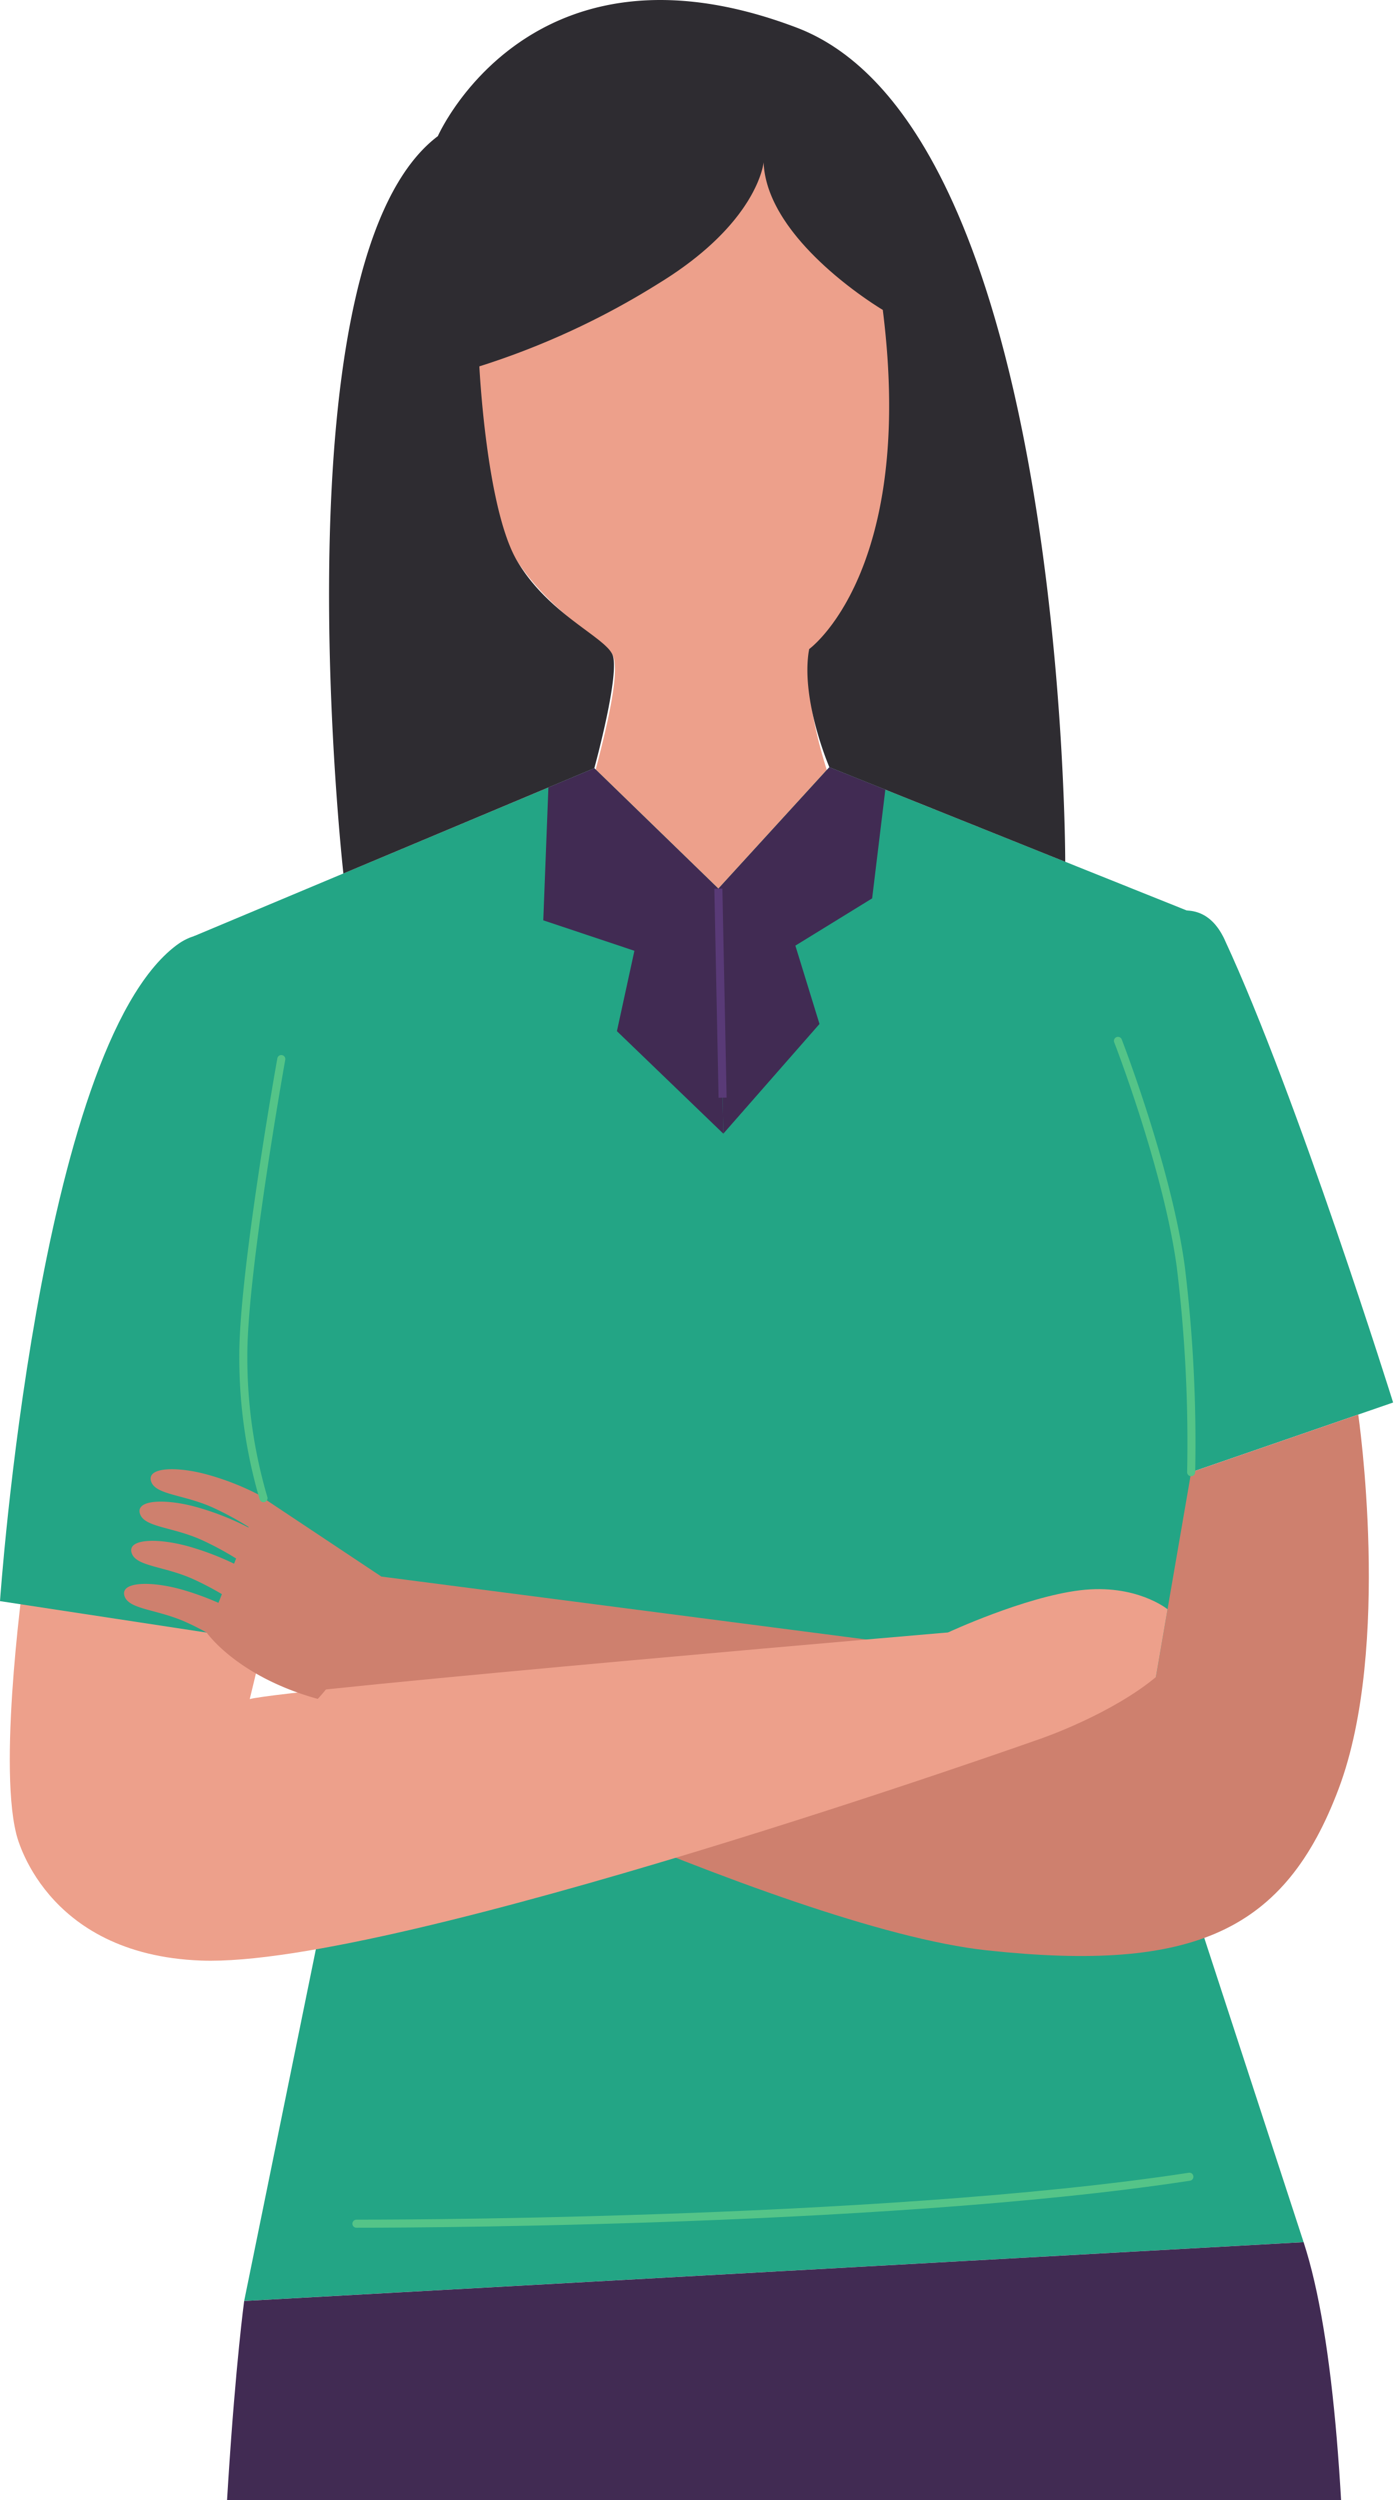 <svg xmlns="http://www.w3.org/2000/svg" xmlns:xlink="http://www.w3.org/1999/xlink" width="174.147" height="310.847" viewBox="0 0 174.147 310.847">
  <defs>
    <linearGradient id="linear-gradient" x1="0.5" x2="0.5" y2="1" gradientUnits="objectBoundingBox">
      <stop offset="0" stop-color="#a7dfd2"/>
      <stop offset="1" stop-color="#58b89f"/>
    </linearGradient>
    <clipPath id="clip-path">
      <rect id="長方形_3989" data-name="長方形 3989" width="174.147" height="310.847" transform="translate(1069.853 3687.91)" fill="url(#linear-gradient)"/>
    </clipPath>
  </defs>
  <g id="マスクグループ_17" data-name="マスクグループ 17" transform="translate(-1069.853 -3687.91)" clip-path="url(#clip-path)">
    <g id="personal_illust_02" transform="translate(-559.598 2.754)">
      <path id="パス_160" data-name="パス 160" d="M25.949,24.689A91.6,91.6,0,0,0,27.272,50.4c2.737,14.131,14.484,19.059,15.883,21.5s-1.846,13.586-4.033,21.67L56.1,107.768,72.982,94.39s-6.318-13-5.331-23.108c0,0,8.173-3.043,10.662-21.15S74.888,7.324,74.888,7.324,36.219,5.984,25.949,24.689" transform="translate(1662.453 3694.576)" fill="#eda08b"/>
      <path id="パス_161" data-name="パス 161" d="M46.7,225.438S44.754,334.167,61.565,409.015c1.946,8.665,2.688,35.426,2.688,35.426l44.366,5.762,4.933-7.834s-19.643-16.14-24.631-22l5.9-189Z" transform="translate(1689.607 3975.961)" fill="#eda08b"/>
      <path id="パス_162" data-name="パス 162" d="M55.225,312.48c-5.324,5.189-1.4,22.464-.719,29.728L58.3,343.8s6.508-6.165,11.079-5.569,7.71,6.293,7.71,6.293,27.287,5.681,37.182,4.326a18.715,18.715,0,0,0,8.658-3.27,4.123,4.123,0,0,0-.437-6.849L98.864,324.818s1.608,2.656-10.857,3.046S55.225,312.48,55.225,312.48" transform="translate(1697.142 4088.242)" fill="#412b53"/>
      <path id="パス_163" data-name="パス 163" d="M65.793,224.333s9.851,49.2,1.985,166.78c-.632,9.464,7.326,37.226,7.326,37.226l-44.02,18.569-7.312-6.657s14.949-23.307,18.411-30.759L16.9,228.1Z" transform="translate(1651.258 3974.536)" fill="#eda08b"/>
      <path id="パス_164" data-name="パス 164" d="M75.379,304.481c6.911,3.838,7.832,22.723,9.212,30.39l-3.412,2.709s-4.223-5.363-8.716-3.465-10.243,9.508-10.243,9.508-26.206,13.541-36.687,14.933a19.7,19.7,0,0,1-9.762-.923,4.427,4.427,0,0,1-1.507-7.174L34.388,329.48s-.879,3.188,11.942.073,29.048-25.073,29.048-25.073" transform="translate(1646.255 4077.924)" fill="#412b53"/>
      <path id="パス_165" data-name="パス 165" d="M60.367,41.778,10.512,62.683,30.975,162.91,16.812,232.344l131.785-7.31-18.462-56.516s10.623-85.986,7.964-94.445S136.137,60.3,136.137,60.3L89.6,41.652,75.8,56.754Z" transform="translate(1643.011 3738.885)" fill="#23a585"/>
      <path id="パス_166" data-name="パス 166" d="M15.209,129.044s-4.161,30.578-3.35,87.011S21.811,360.6,21.811,360.6l117.722,13.456s22.952-204.9,7.461-252.324Z" transform="translate(1644.614 3842.188)" fill="#412b53"/>
      <path id="パス_167" data-name="パス 167" d="M85.788,53.079c9.064,19.522,20.951,57.528,20.951,57.528L71.128,122.888,51.592,78.044s26.85-40.791,34.2-24.965" transform="translate(1696.003 3748.92)" fill="#23a585"/>
      <path id="パス_168" data-name="パス 168" d="M71.93,20.173S71.282,27.638,58.9,35.22A97.217,97.217,0,0,1,36.571,45.55s.852,17.637,4.688,24.175,10.77,9.4,11.841,11.6-2.23,14.182-2.23,14.182L19.657,108.6S11.12,32.261,31.407,16.926c0,0,11.447-26.069,44.611-13.5,33.532,12.707,33.429,103.719,33.429,103.719L80.108,95.384S76.46,86.927,77.593,80.7c0,0,13.275-9.561,9.16-42.172,0,0-14.463-8.53-14.823-18.359" transform="translate(1652.508 3685.156)" fill="#2e2c31"/>
      <path id="パス_169" data-name="パス 169" d="M146.691,76.8s4.214,28.863-2.434,46.514-17.891,22.886-43.747,20.1-83.251-31.26-83.251-31.26L25.17,96.941l96.343,12.5,4.394-25.473Z" transform="translate(1651.713 3784.224)" fill="#ce806e"/>
      <path id="パス_170" data-name="パス 170" d="M30.381,101.622l2.826-11.69L2.471,84.981s-3.462,24.04-1.136,33.381c0,0,3.339,15.038,23.007,15.769,24.166.9,104.58-27.642,104.58-27.642l-7.01-13.559s-87.135,7.449-91.532,8.693" transform="translate(1630.136 3794.778)" fill="#eda08b"/>
      <path id="パス_171" data-name="パス 171" d="M21.94,52.091C4.724,65.008,0,133.627,0,133.627l34.4,5.235L50.663,94.911S35.9,41.621,21.94,52.091" transform="translate(1629.451 3750.593)" fill="#23a585"/>
      <path id="パス_172" data-name="パス 172" d="M24.091,83.367c-.037-.053-.055-.11-.094-.163a33.06,33.06,0,0,0-6.515-2.661c-3.881-1.143-7.857-1.108-7.4.659s4,1.667,7.674,3.32a38.288,38.288,0,0,1,4.479,2.42l-.027.069A34.432,34.432,0,0,0,16.1,84.572c-3.879-1.143-7.857-1.106-7.4.662s4.005,1.667,7.676,3.32a37.927,37.927,0,0,1,4.305,2.313l-.256.648a35.249,35.249,0,0,0-5.361-2.066c-3.879-1.143-7.857-1.106-7.4.659s4,1.667,7.674,3.323A36.977,36.977,0,0,1,18.911,95.3l-.428,1.081a35.555,35.555,0,0,0-4.307-1.58c-3.881-1.143-7.857-1.106-7.4.66s4,1.667,7.676,3.323c.911.41,1.779.854,2.567,1.292,0,0,3.778,5.475,13.818,8.248,0,0,6.558-6.907,7.91-15.212Z" transform="translate(1638.141 3788.052)" fill="#ce806e"/>
      <path id="パス_173" data-name="パス 173" d="M63.165,104.816s8.619-2.979,14.17-7.6l1.454-8.436S74.874,85.571,67.9,86.421s-16.4,5.237-16.4,5.237,6.973,12.753,11.658,13.158" transform="translate(1695.893 3796.45)" fill="#eda08b"/>
      <path id="パス_174" data-name="パス 174" d="M30.147,44.1,29.511,60.62l11.335,3.788L38.671,74.4,51.909,87.147,51.29,56.683,35.858,41.707Z" transform="translate(1667.519 3738.957)" fill="#412b53"/>
      <path id="パス_175" data-name="パス 175" d="M52.828,41.653l-13.806,15.1.616,30.463L51.6,73.577l-3-9.739,9.549-5.876,1.642-13.52Z" transform="translate(1679.788 3738.886)" fill="#412b53"/>
      <path id="パス_176" data-name="パス 176" d="M17.941,57.5s-4.775,26.673-4.724,36.971a61.846,61.846,0,0,0,2.512,17.624" transform="translate(1646.5 3759.326)" fill="none" stroke="#54c488" stroke-linecap="round" stroke-linejoin="round" stroke-width="1"/>
      <path id="パス_177" data-name="パス 177" d="M60.728,56.511s6.13,15.755,7.809,28.054a180.619,180.619,0,0,1,1.294,25.572" transform="translate(1707.788 3758.053)" fill="none" stroke="#54c488" stroke-linecap="round" stroke-linejoin="round" stroke-width="1"/>
      <path id="パス_178" data-name="パス 178" d="M19.36,124.019s64.591.137,103.616-5.839" transform="translate(1654.425 3837.603)" fill="none" stroke="#54c488" stroke-linecap="round" stroke-linejoin="round" stroke-width="1"/>
      <line id="線_1" data-name="線 1" x2="0.527" y2="25.986" transform="translate(1718.809 3795.64)" fill="none" stroke="#593a77" stroke-miterlimit="10" stroke-width="1"/>
      <path id="パス_179" data-name="パス 179" d="M89.312,143.866s-28.242,64.893-60.356,92.9" transform="translate(1666.803 3870.737)" fill="none" stroke="#593a77" stroke-linecap="round" stroke-linejoin="round" stroke-width="1"/>
      <path id="パス_180" data-name="パス 180" d="M26.533,204.191s15.2-7.174,20.447-19.506" transform="translate(1663.678 3923.392)" fill="none" stroke="#593a77" stroke-linecap="round" stroke-linejoin="round" stroke-width="1"/>
      <rect id="長方形_226" data-name="長方形 226" width="192.244" height="752.148" transform="translate(1629.451 3685.156)" fill="none"/>
    </g>
  </g>
</svg>
